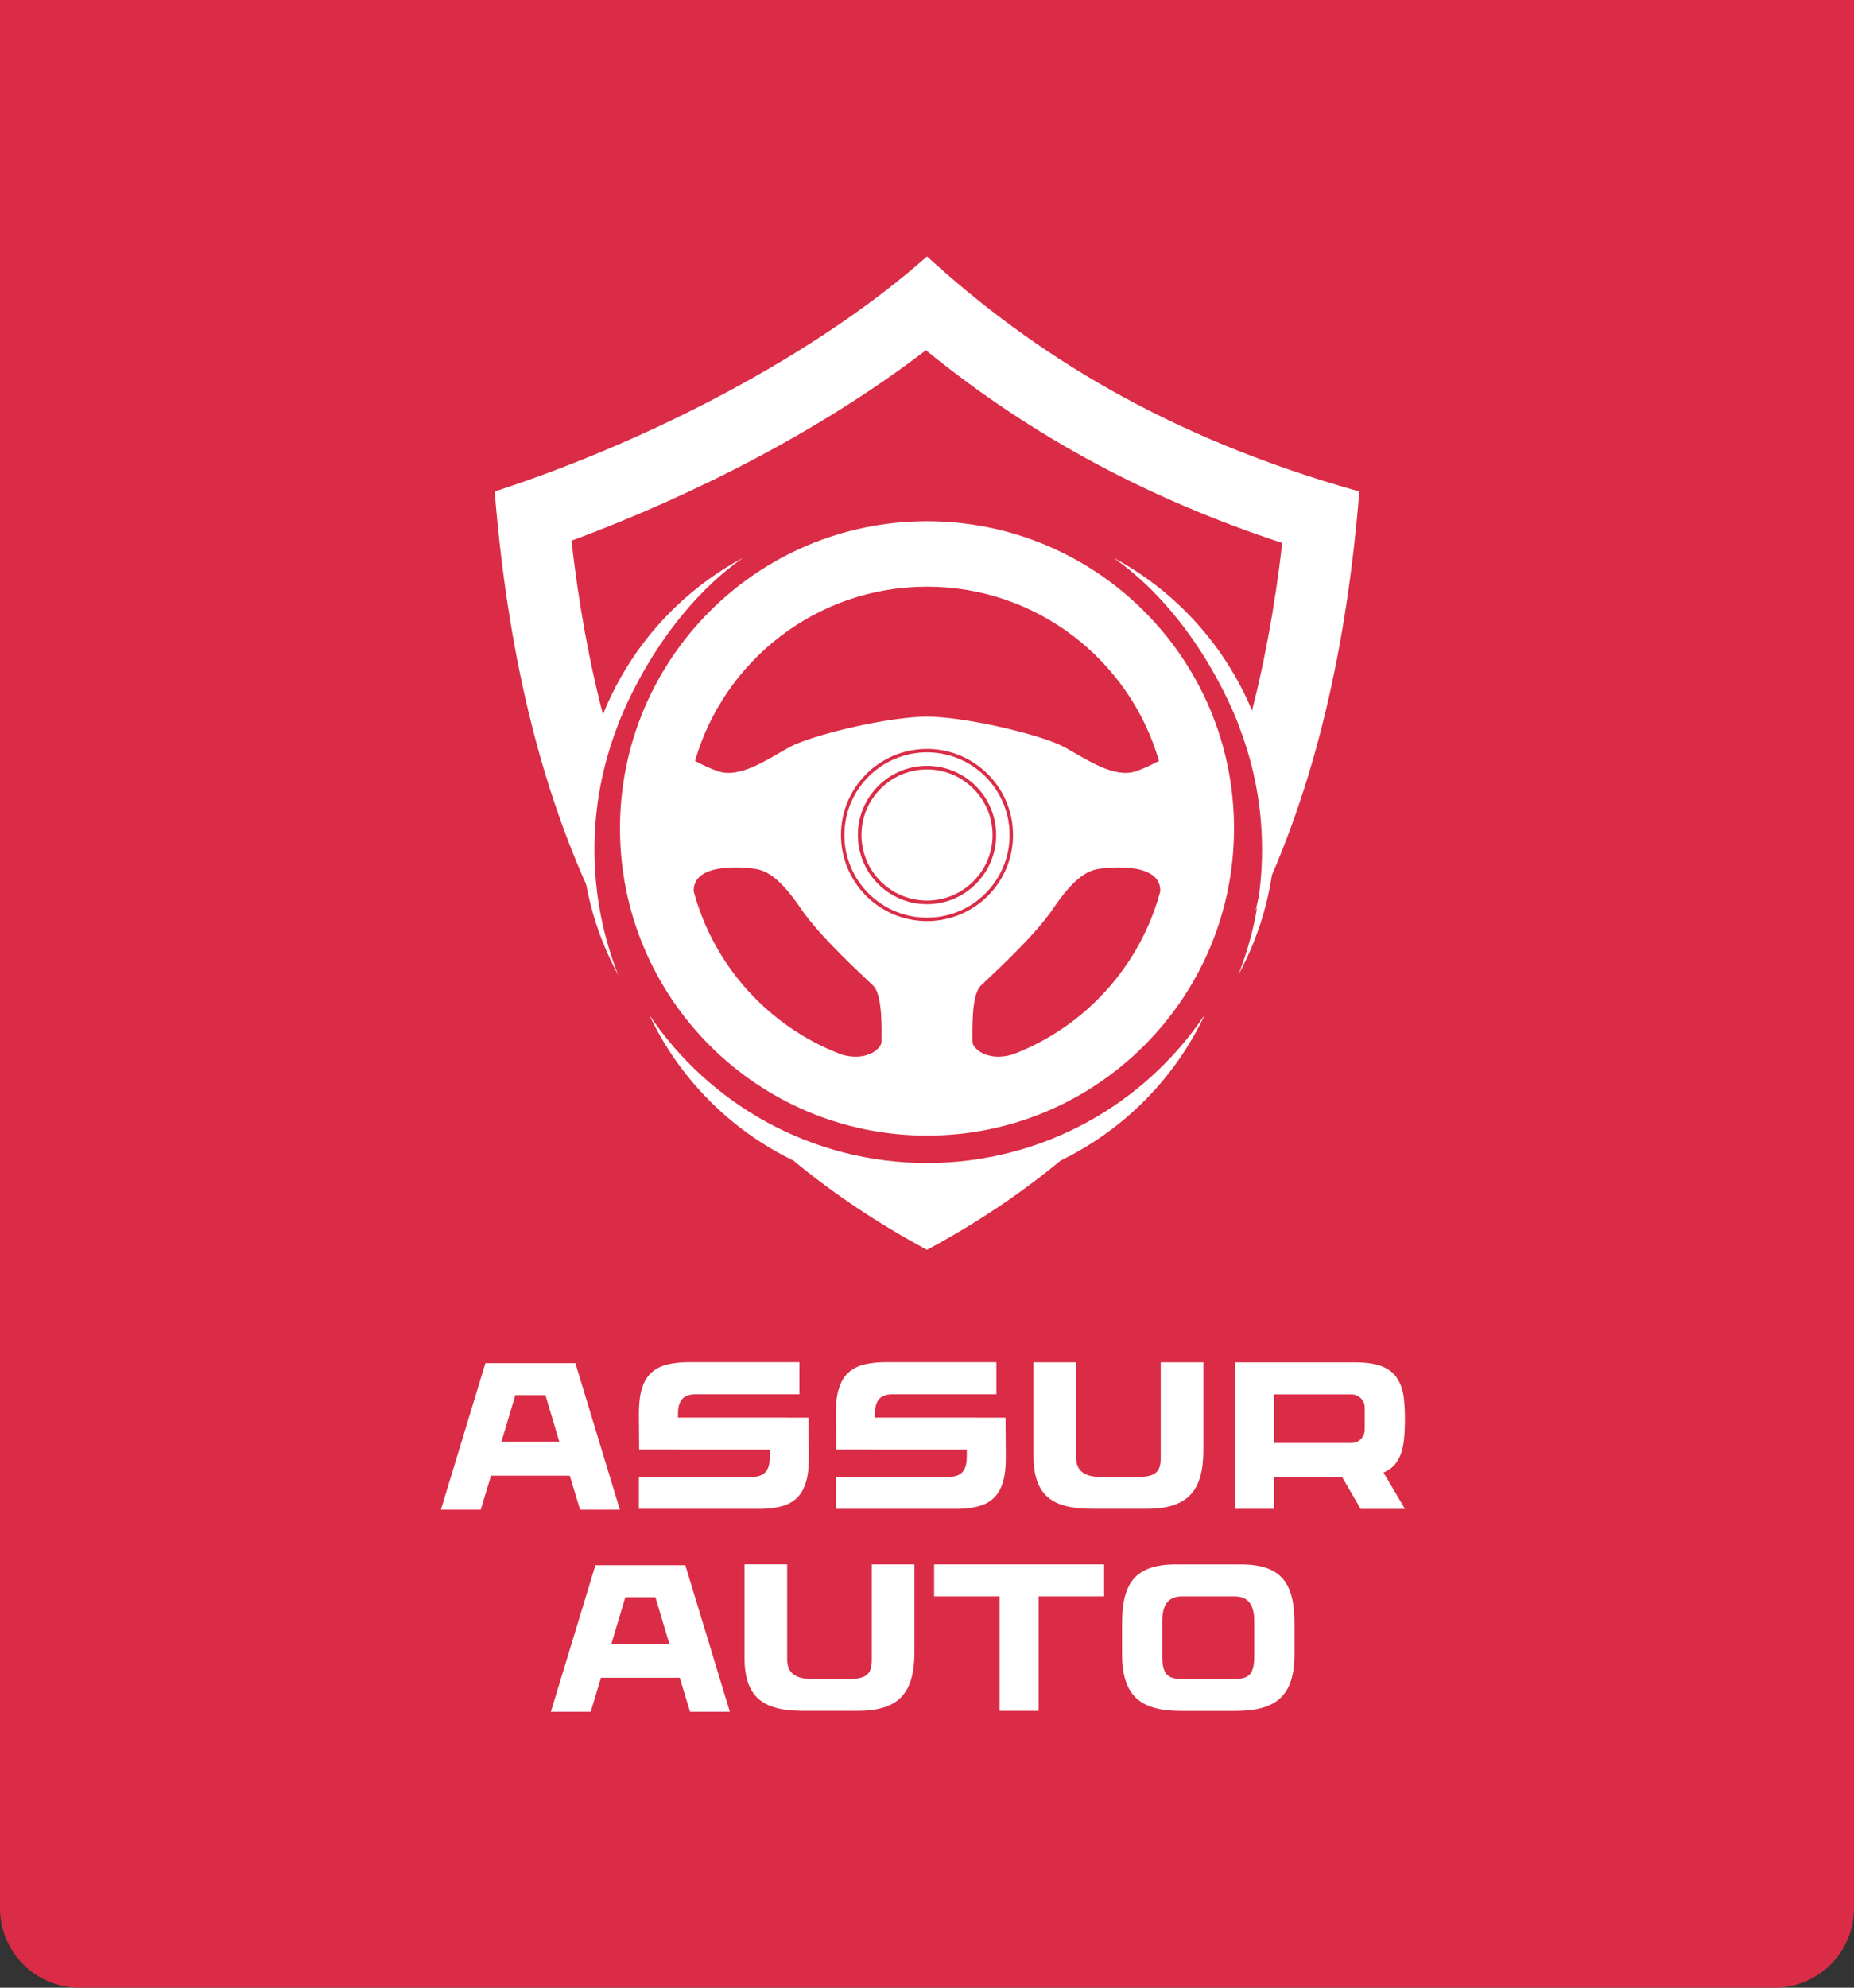 <?xml version="1.0" encoding="utf-8"?>
<!-- Generator: Adobe Illustrator 16.0.0, SVG Export Plug-In . SVG Version: 6.00 Build 0)  -->
<!DOCTYPE svg PUBLIC "-//W3C//DTD SVG 1.1//EN" "http://www.w3.org/Graphics/SVG/1.1/DTD/svg11.dtd">
<svg version="1.1" id="Calque_1" xmlns="http://www.w3.org/2000/svg" xmlns:xlink="http://www.w3.org/1999/xlink" x="0px" y="0px"
	 width="140px" height="150px" viewBox="0 0 140 150" enable-background="new 0 0 140 150" xml:space="preserve">
<rect x="0" y="0" width="140" height="150" fill="#333333" stroke="none"/>
<g>
	<path fill="#DA2C46" d="M0,0v144c0,3.313,2.687,6,6,6h128c3.313,0,6-2.687,6-6V0"/>
	<g>
		<g>
			<path fill="#FFFFFF" d="M102.645,37.091C88.106,33.007,78.037,26.687,70,19.351c-8.208,7.285-20.744,13.866-32.645,17.74
				c0.938,11.595,3.286,22.308,7.834,31.646c-0.499-1.992-0.766-4.075-0.766-6.218c0-2.782,0.448-5.461,1.274-7.97
				c-1.179-4.388-2.001-8.984-2.545-13.745c9.247-3.422,18.961-8.387,26.765-14.376c8.097,6.598,16.976,11.276,26.909,14.548
				c-0.544,4.698-1.361,9.237-2.524,13.572c0.825,2.51,1.273,5.188,1.273,7.971c0,2.142-0.267,4.224-0.766,6.214
				C99.359,59.396,101.708,48.685,102.645,37.091z"/>
			<path fill="#FFFFFF" d="M70,58.065c-2.732,0-4.948,2.217-4.948,4.948c0,2.733,2.216,4.948,4.948,4.948s4.949-2.215,4.949-4.948
				C74.949,60.282,72.732,58.065,70,58.065z M70,56.776c-3.445,0-6.237,2.792-6.237,6.237c0,3.446,2.792,6.239,6.237,6.239
				s6.238-2.793,6.238-6.239C76.238,59.568,73.445,56.776,70,56.776z M70,68.234c-2.883,0-5.22-2.337-5.22-5.221
				c0-2.882,2.337-5.22,5.22-5.22s5.221,2.338,5.221,5.22C75.221,65.897,72.883,68.234,70,68.234z M70,39.335
				c-12.804,0-23.183,10.379-23.183,23.183S57.196,85.699,70,85.699s23.183-10.378,23.183-23.182S82.804,39.335,70,39.335z
				 M70,44.274c8.307,0,15.312,5.553,17.517,13.147c-0.557,0.295-1.161,0.583-1.721,0.775c-1.639,0.563-3.635-0.819-5.376-1.792
				c-1.535-0.858-6.768-2.153-9.881-2.307c-0.167-0.012-0.347-0.017-0.539-0.016c-0.191-0.001-0.372,0.004-0.54,0.016
				c-3.112,0.153-8.346,1.448-9.88,2.307c-1.741,0.973-3.737,2.354-5.376,1.792c-0.56-0.192-1.165-0.48-1.721-0.775
				C54.688,49.827,61.694,44.274,70,44.274z M66.569,78.602c0,0.27-0.233,0.533-0.569,0.772c-1.006,0.618-2.165,0.301-2.52,0.181
				c-5.409-2.07-9.581-6.64-11.099-12.299c-0.051-2.209,3.873-1.817,4.663-1.686c0.922,0.153,1.921,0.768,3.431,2.996
				c1.512,2.226,4.787,5.146,5.479,5.836C66.645,75.095,66.569,77.654,66.569,78.602z M63.504,63.014
				c0-3.587,2.909-6.496,6.496-6.496c3.588,0,6.496,2.909,6.496,6.496c0,3.588-2.908,6.496-6.496,6.496
				C66.413,69.51,63.504,66.602,63.504,63.014z M76.489,79.567c-0.396,0.129-1.512,0.404-2.485-0.193v0.005
				c-0.337-0.241-0.574-0.506-0.574-0.777c0-0.947-0.076-3.507,0.615-4.199c0.691-0.69,3.968-3.61,5.479-5.836
				c1.51-2.229,2.508-2.843,3.43-2.996c0.791-0.132,4.719-0.524,4.663,1.689C86.095,72.929,81.911,77.502,76.489,79.567z"/>
			<path fill="#FFFFFF" d="M90.98,76.572C86.447,83.323,78.742,87.766,70,87.766s-16.448-4.443-20.981-11.193
				c2.262,4.802,6.122,8.698,10.895,11.01c2.971,2.456,6.291,4.693,10.002,6.688c0.028,0.015,0.057,0.03,0.085,0.046
				c0.028-0.016,0.057-0.031,0.084-0.046c3.71-1.994,7.031-4.231,10.002-6.687C84.858,85.271,88.72,81.374,90.98,76.572z"/>
			<path fill="#FFFFFF" d="M43.88,62.518c0,4.013,1.02,7.786,2.813,11.079c-1.163-2.935-1.804-6.132-1.804-9.479
				c0-3.232,0.601-6.325,1.69-9.177l-0.005,0.001c0,0,2.796-8.106,9.532-12.848C48.83,46.003,43.88,53.678,43.88,62.518z
				 M96.312,62.518c0-8.84-4.95-16.515-12.227-20.424c6.735,4.741,9.531,12.848,9.531,12.848l-0.005-0.001
				c1.089,2.852,1.689,5.944,1.689,9.177c0,3.348-0.64,6.545-1.803,9.479C95.292,70.304,96.312,66.53,96.312,62.518z"/>
		</g>
		<g>
			<path fill="#FFFFFF" d="M46.808,113.927h-3.007l-0.775-2.565h-5.948l-0.775,2.565h-3.008l3.361-11.057h6.791L46.808,113.927z
				 M38.915,105.284l-1.049,3.513h4.37l-1.049-3.513H38.915z"/>
			<path fill="#FFFFFF" d="M61.079,109.882c0,1.293-0.158,1.764-0.242,2.037c-0.238,0.777-0.73,1.371-1.563,1.673
				c-0.404,0.146-1.082,0.276-1.969,0.276h-9.06v-2.417h8.533c1.119,0,1.355-0.68,1.355-1.561l-0.003-0.492l-9.864-0.003
				l-0.021-2.611c0-1.294,0.158-1.764,0.242-2.037c0.238-0.777,0.73-1.372,1.563-1.673c0.404-0.146,1.082-0.277,1.969-0.277h8.348
				v2.418H52.55c-1.137,0-1.355,0.68-1.356,1.56l0.002,0.203l9.862,0.003L61.079,109.882z"/>
			<path fill="#FFFFFF" d="M75.951,109.882c0,1.293-0.158,1.764-0.242,2.037c-0.238,0.777-0.73,1.371-1.563,1.673
				c-0.404,0.146-1.082,0.276-1.969,0.276h-9.06v-2.417h8.533c1.119,0,1.355-0.68,1.355-1.561l-0.003-0.492l-9.864-0.003
				l-0.021-2.611c0-1.294,0.158-1.764,0.242-2.037c0.238-0.777,0.73-1.372,1.563-1.673c0.404-0.146,1.082-0.277,1.969-0.277h8.348
				v2.418h-7.817c-1.137,0-1.355,0.68-1.356,1.56l0.002,0.203l9.862,0.003L75.951,109.882z"/>
			<path fill="#FFFFFF" d="M90.87,102.805v6.604c0,3.081-1.149,4.452-4.29,4.452h-4.091c-3.022,0-4.452-0.973-4.452-4.054v-7.003
				h3.222v7.179c0,1.092,0.722,1.475,1.887,1.475h2.778c1.431,0,1.725-0.457,1.725-1.489v-7.164H90.87z"/>
			<path fill="#FFFFFF" d="M104.471,111.125l1.62,2.744h-3.347l-1.403-2.411h-5.136v2.407h-2.948v-11.057h9.06
				c2.205,0,3.305,0.657,3.65,2.417c0.084,0.429,0.124,1.299,0.124,1.831c0,0.533-0.029,1.353-0.102,1.819
				C105.813,110.018,105.377,110.743,104.471,111.125z M96.206,108.894h5.847c0.553,0,1.001-0.448,1.001-1.002v-1.665
				c0-0.553-0.448-1.001-1.001-1.001h-5.847V108.894z"/>
			<path fill="#FFFFFF" d="M55.112,129.176h-3.007l-0.775-2.565h-5.948l-0.775,2.565h-3.008l3.361-11.057h6.791L55.112,129.176z
				 M47.22,120.533l-1.049,3.513h4.37l-1.049-3.513H47.22z"/>
			<path fill="#FFFFFF" d="M69.052,118.054v6.604c0,3.081-1.149,4.452-4.29,4.452h-4.091c-3.022,0-4.452-0.973-4.452-4.054v-7.003
				h3.222v7.179c0,1.092,0.722,1.475,1.887,1.475h2.778c1.431,0,1.725-0.457,1.725-1.489v-7.164H69.052z"/>
			<path fill="#FFFFFF" d="M83.371,120.472h-4.942v8.639h-2.949v-8.639h-4.942v-2.418h12.834V120.472z"/>
			<path fill="#FFFFFF" d="M97.749,122.512v2.314c0,3.14-1.371,4.29-4.452,4.29h-4.115c-3.081,0-4.452-1.15-4.452-4.29v-2.314
				c0-3.022,0.973-4.453,4.054-4.453h4.912C96.776,118.059,97.749,119.489,97.749,122.512z M94.712,122.36
				c0-1.165-0.383-1.888-1.475-1.888H89.24c-1.091,0-1.475,0.723-1.475,1.888v2.62c0,1.431,0.457,1.725,1.489,1.725h3.968
				c1.032,0,1.489-0.294,1.489-1.725V122.36z"/>
		</g>
	</g>
</g>
</svg>
